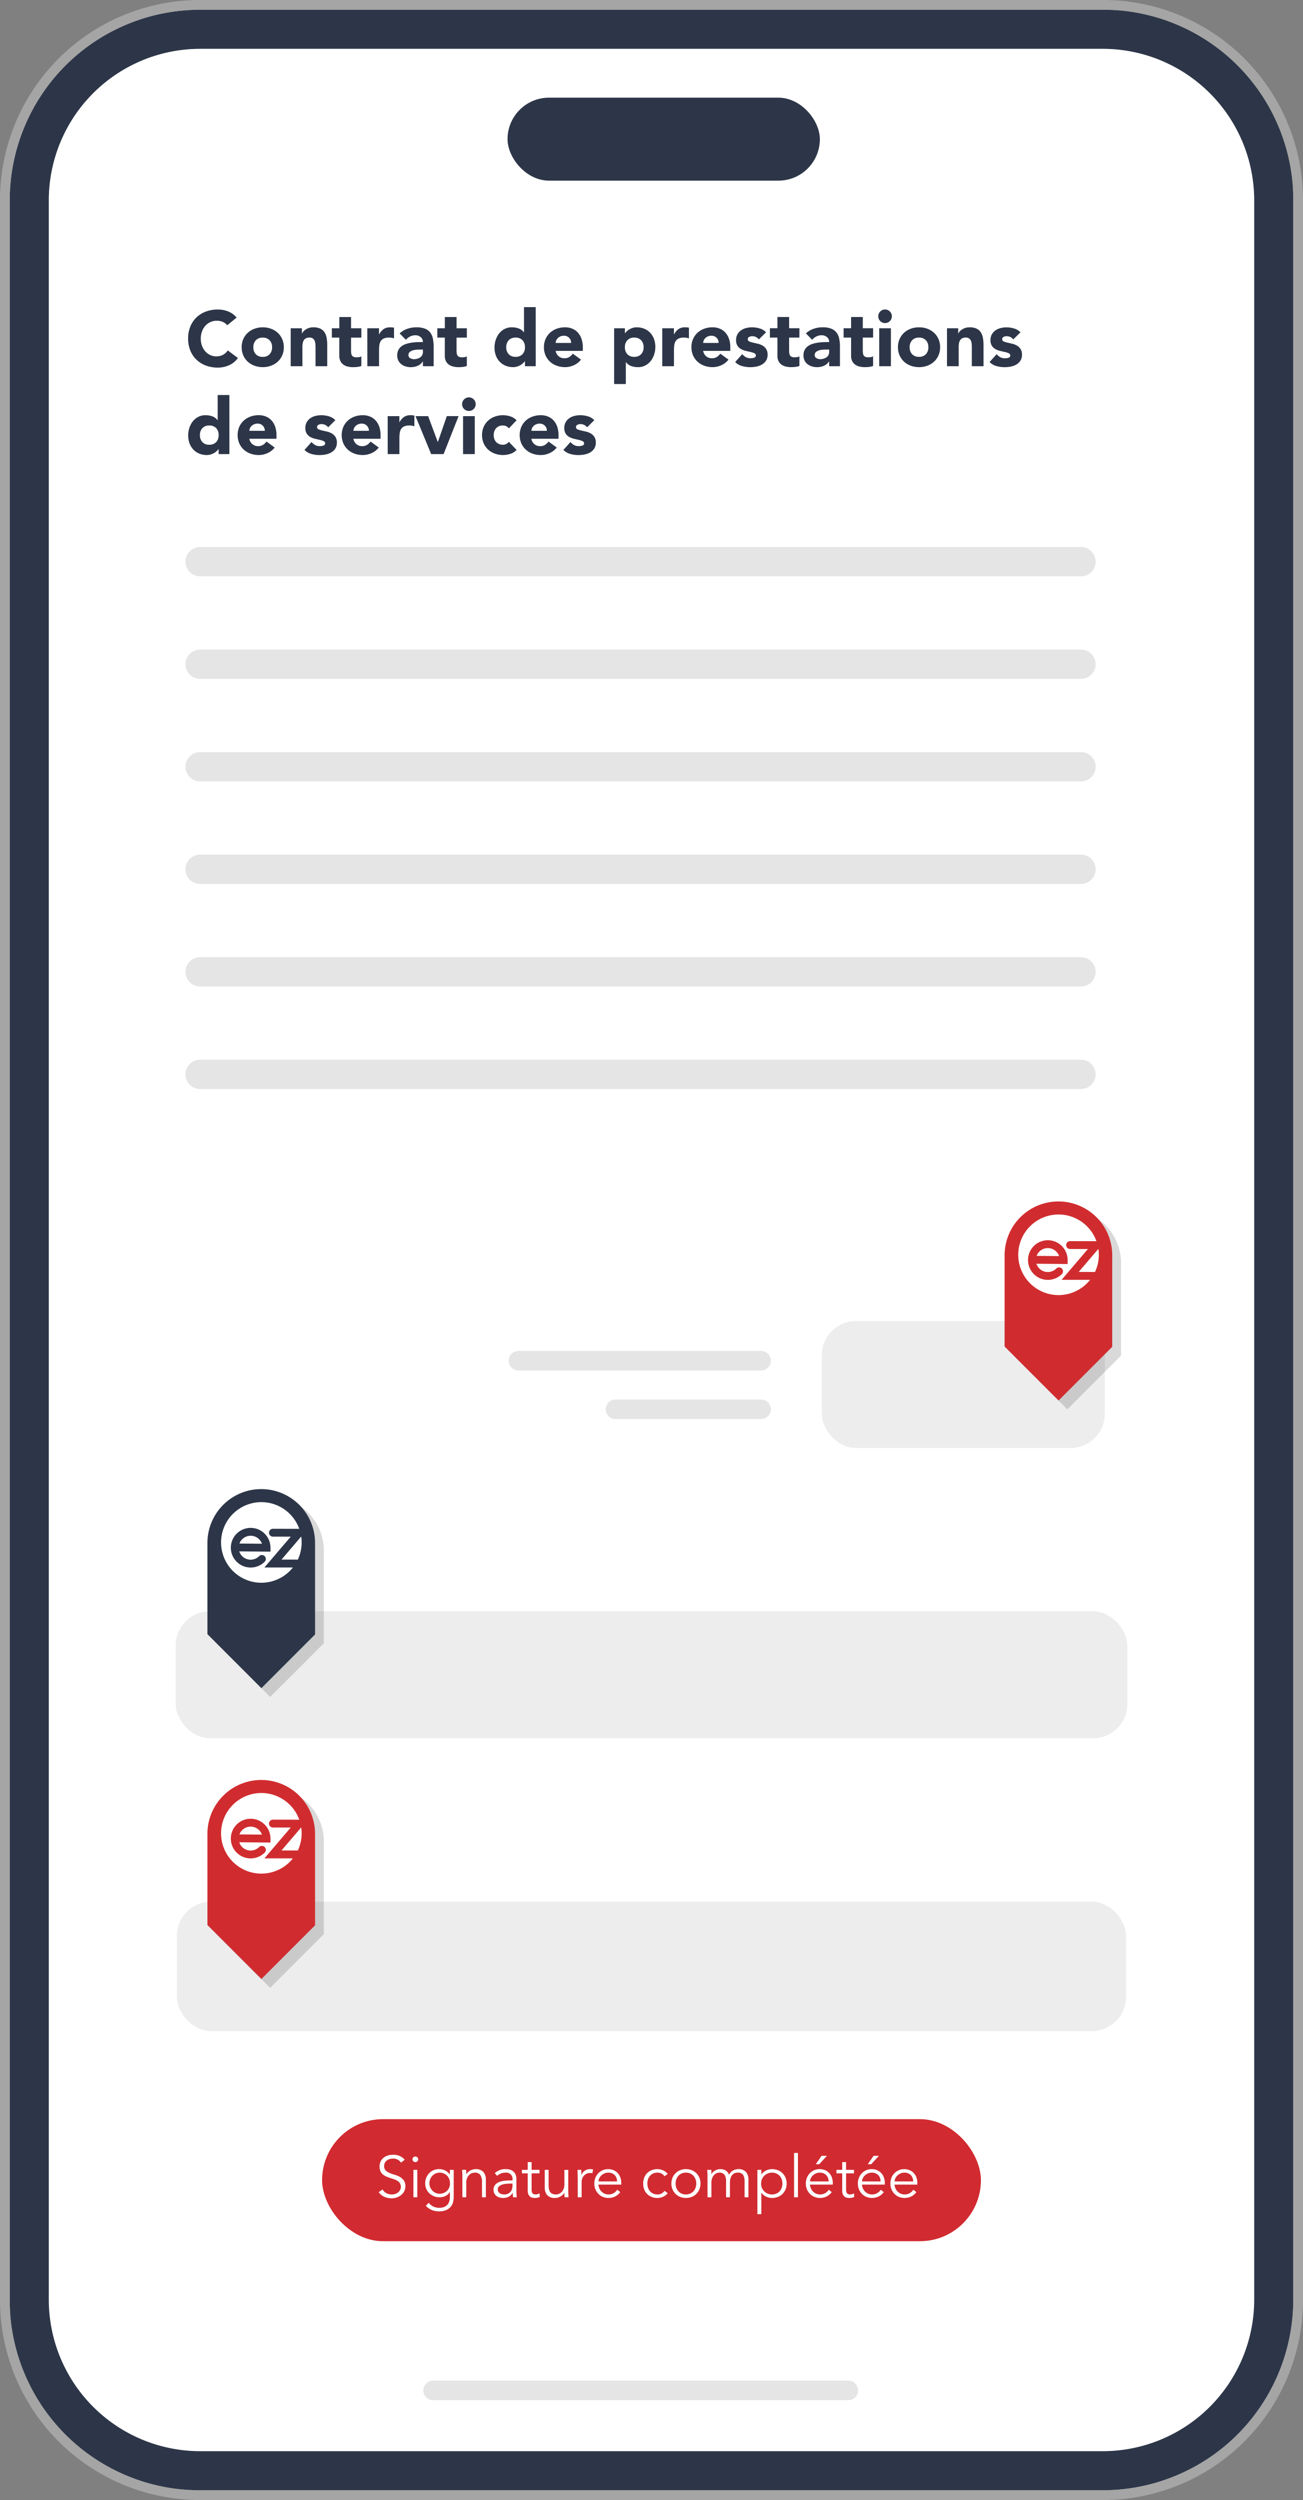 <?xml version="1.0" encoding="UTF-8"?>
<svg xmlns="http://www.w3.org/2000/svg" xmlns:xlink="http://www.w3.org/1999/xlink" width="267" height="512" viewBox="0 0 267 512">
  <rect x="0" y="0" width="267" height="512" fill="#808080" stroke="none"/>
  <defs>
    <clipPath id="clip-path">
      <rect width="206.745" height="119.37" fill="none"></rect>
    </clipPath>
    <clipPath id="clip-path-2">
      <rect id="Rectangle_474" data-name="Rectangle 474" width="23.915" height="42.672" fill="none"></rect>
    </clipPath>
    <clipPath id="clip-path-4">
      <rect id="Rectangle_472" data-name="Rectangle 472" width="22.114" height="40.872" fill="none"></rect>
    </clipPath>
    <clipPath id="clip-path-8">
      <rect id="Rectangle_474-3" data-name="Rectangle 474" width="23.915" height="42.672" fill="#9dcad0"></rect>
    </clipPath>
  </defs>
  <g id="Group_2578" data-name="Group 2578" transform="translate(-422 -6740.319)">
    <rect id="Rectangle_475" data-name="Rectangle 475" width="263" height="508" rx="39" transform="translate(424 6742.319)" fill="#f1f3f4"></rect>
    <path id="Rectangle_475_-_Outline" data-name="Rectangle 475 - Outline" d="M39,0A39,39,0,0,0,0,39V469a39,39,0,0,0,39,39H224a39,39,0,0,0,39-39V39A39,39,0,0,0,224,0H39m0-2H224a40.968,40.968,0,0,1,41,41V469a40.968,40.968,0,0,1-41,41H39A40.968,40.968,0,0,1-2,469V39A40.968,40.968,0,0,1,39-2Z" transform="translate(424 6742.319)" fill="#a5a5a5"></path>
    <rect id="Rectangle_467" data-name="Rectangle 467" width="263" height="508" rx="39" transform="translate(424 6742.319)" fill="#fff"></rect>
    <path id="Rectangle_467_-_Outline" data-name="Rectangle 467 - Outline" d="M39,8A31.035,31.035,0,0,0,8,39V469a31.035,31.035,0,0,0,31,31H224a31.035,31.035,0,0,0,31-31V39A31.035,31.035,0,0,0,224,8H39m0-8H224a39,39,0,0,1,39,39V469a39,39,0,0,1-39,39H39A39,39,0,0,1,0,469V39A39,39,0,0,1,39,0Z" transform="translate(424 6742.319)" fill="#2d3648"></path>
    <rect id="Rectangle_468" data-name="Rectangle 468" width="64" height="17" rx="8.5" transform="translate(526 6760.319)" fill="#2d3648"></rect>
    <path id="Path_3331" data-name="Path 3331" d="M8.56-8.384a2.448,2.448,0,0,0-.9-.688,3.008,3.008,0,0,0-1.24-.24,3.121,3.121,0,0,0-1.3.272,3.12,3.12,0,0,0-1.04.76,3.542,3.542,0,0,0-.688,1.16,4.173,4.173,0,0,0-.248,1.456A4.155,4.155,0,0,0,3.384-4.2a3.638,3.638,0,0,0,.68,1.152,3.082,3.082,0,0,0,1.016.76,2.938,2.938,0,0,0,1.256.272,2.815,2.815,0,0,0,1.36-.32,2.707,2.707,0,0,0,.976-.9l2.08,1.552A4.331,4.331,0,0,1,8.928-.192a5.644,5.644,0,0,1-2.272.48A6.979,6.979,0,0,1,4.208-.128,5.6,5.6,0,0,1,2.272-1.32,5.4,5.4,0,0,1,1-3.2,6.4,6.4,0,0,1,.544-5.664,6.4,6.4,0,0,1,1-8.128a5.4,5.4,0,0,1,1.272-1.88A5.6,5.6,0,0,1,4.208-11.2a6.979,6.979,0,0,1,2.448-.416,6,6,0,0,1,1,.088,5.4,5.4,0,0,1,1.024.28,4.563,4.563,0,0,1,.968.512,3.85,3.85,0,0,1,.832.784Zm2.96,4.5a4.074,4.074,0,0,1,.336-1.68,3.867,3.867,0,0,1,.92-1.288,4.063,4.063,0,0,1,1.376-.824,4.9,4.9,0,0,1,1.688-.288,4.9,4.9,0,0,1,1.688.288,4.063,4.063,0,0,1,1.376.824,3.867,3.867,0,0,1,.92,1.288,4.074,4.074,0,0,1,.336,1.68,4.074,4.074,0,0,1-.336,1.68A3.867,3.867,0,0,1,18.9-.92,4.063,4.063,0,0,1,17.528-.1,4.9,4.9,0,0,1,15.84.192,4.9,4.9,0,0,1,14.152-.1,4.063,4.063,0,0,1,12.776-.92a3.867,3.867,0,0,1-.92-1.288A4.074,4.074,0,0,1,11.52-3.888Zm2.4,0a2.012,2.012,0,0,0,.5,1.424,1.835,1.835,0,0,0,1.416.544,1.835,1.835,0,0,0,1.416-.544,2.012,2.012,0,0,0,.5-1.424,2.012,2.012,0,0,0-.5-1.424,1.835,1.835,0,0,0-1.416-.544,1.835,1.835,0,0,0-1.416.544A2.012,2.012,0,0,0,13.92-3.888Zm7.648-3.888h2.3V-6.72H23.9a1.945,1.945,0,0,1,.32-.448,2.327,2.327,0,0,1,.5-.4,2.836,2.836,0,0,1,.656-.288,2.736,2.736,0,0,1,.8-.112,3.305,3.305,0,0,1,1.472.28,2.129,2.129,0,0,1,.872.776,3.139,3.139,0,0,1,.424,1.168,8.87,8.87,0,0,1,.112,1.456V0h-2.4V-3.808q0-.336-.024-.7a2.2,2.2,0,0,0-.144-.664,1.146,1.146,0,0,0-.368-.5,1.143,1.143,0,0,0-.712-.192,1.482,1.482,0,0,0-.752.168,1.145,1.145,0,0,0-.44.448,1.831,1.831,0,0,0-.2.632,5.446,5.446,0,0,0-.048.736V0h-2.4Zm14.48,1.92H33.936v2.592a4.879,4.879,0,0,0,.032.584,1.177,1.177,0,0,0,.144.456.728.728,0,0,0,.344.3,1.525,1.525,0,0,0,.616.1,4.149,4.149,0,0,0,.5-.04.854.854,0,0,0,.472-.184v2a3.631,3.631,0,0,1-.832.192,7.676,7.676,0,0,1-.848.048,4.613,4.613,0,0,1-1.12-.128,2.554,2.554,0,0,1-.9-.408,1.911,1.911,0,0,1-.6-.728,2.489,2.489,0,0,1-.216-1.088v-3.7H30v-1.92h1.536v-2.3h2.4v2.3h2.112Zm1.216-1.92h2.4v1.248H39.7a2.95,2.95,0,0,1,.912-1.08,2.305,2.305,0,0,1,1.328-.36q.208,0,.416.016a2.06,2.06,0,0,1,.384.064V-5.7a3.625,3.625,0,0,0-.5-.12,3.264,3.264,0,0,0-.52-.04,2.55,2.55,0,0,0-1.088.192,1.445,1.445,0,0,0-.616.536,2.037,2.037,0,0,0-.28.824,8.024,8.024,0,0,0-.064,1.056V0h-2.4Zm11.392,6.8h-.032a2.257,2.257,0,0,1-1.064.9,3.658,3.658,0,0,1-1.4.272A3.61,3.61,0,0,1,45.112.04a2.645,2.645,0,0,1-.888-.456,2.2,2.2,0,0,1-.608-.752,2.3,2.3,0,0,1-.224-1.04,2.385,2.385,0,0,1,.248-1.136,2.219,2.219,0,0,1,.672-.768,3.337,3.337,0,0,1,.968-.472,7.066,7.066,0,0,1,1.128-.248,10.774,10.774,0,0,1,1.168-.1q.584-.016,1.08-.016A1.248,1.248,0,0,0,48.2-5.96a1.644,1.644,0,0,0-1.08-.376,2.349,2.349,0,0,0-1.08.248,2.95,2.95,0,0,0-.872.68L43.888-6.72a4.4,4.4,0,0,1,1.568-.936,5.6,5.6,0,0,1,1.856-.312,4.852,4.852,0,0,1,1.736.264,2.524,2.524,0,0,1,1.088.776A2.99,2.99,0,0,1,50.7-5.672a8.243,8.243,0,0,1,.16,1.72V0H48.656Zm-.592-2.432q-.272,0-.68.024a3.446,3.446,0,0,0-.784.136,1.745,1.745,0,0,0-.64.336.774.774,0,0,0-.264.624.687.687,0,0,0,.368.64,1.539,1.539,0,0,0,.768.208,2.408,2.408,0,0,0,.68-.1,2.028,2.028,0,0,0,.584-.272,1.315,1.315,0,0,0,.408-.448,1.291,1.291,0,0,0,.152-.64v-.512Zm9.6-2.448H55.552v2.592a4.879,4.879,0,0,0,.032.584,1.177,1.177,0,0,0,.144.456.727.727,0,0,0,.344.3,1.525,1.525,0,0,0,.616.1,4.149,4.149,0,0,0,.5-.04.854.854,0,0,0,.472-.184v2a3.631,3.631,0,0,1-.832.192,7.676,7.676,0,0,1-.848.048,4.613,4.613,0,0,1-1.12-.128,2.554,2.554,0,0,1-.9-.408,1.911,1.911,0,0,1-.6-.728,2.489,2.489,0,0,1-.216-1.088v-3.7H51.616v-1.92h1.536v-2.3h2.4v2.3h2.112ZM71.776,0H69.568V-1.024h-.032A2.652,2.652,0,0,1,69.16-.6a2.845,2.845,0,0,1-.544.392,3.33,3.33,0,0,1-.688.288,2.7,2.7,0,0,1-.776.112,4.008,4.008,0,0,1-1.568-.3,3.5,3.5,0,0,1-1.208-.832A3.71,3.71,0,0,1,63.6-2.208a4.629,4.629,0,0,1-.272-1.616,4.9,4.9,0,0,1,.248-1.56,4.293,4.293,0,0,1,.7-1.32,3.439,3.439,0,0,1,1.112-.92,3.156,3.156,0,0,1,1.488-.344,4.124,4.124,0,0,1,1.4.232,2.24,2.24,0,0,1,1.064.792h.032V-12.1h2.4ZM69.568-3.888a2.012,2.012,0,0,0-.5-1.424,1.835,1.835,0,0,0-1.416-.544,1.835,1.835,0,0,0-1.416.544,2.012,2.012,0,0,0-.5,1.424,2.012,2.012,0,0,0,.5,1.424,1.835,1.835,0,0,0,1.416.544,1.835,1.835,0,0,0,1.416-.544A2.012,2.012,0,0,0,69.568-3.888ZM81.056-1.344A3.83,3.83,0,0,1,79.6-.208a4.361,4.361,0,0,1-1.824.4A4.9,4.9,0,0,1,76.088-.1,4.063,4.063,0,0,1,74.712-.92a3.867,3.867,0,0,1-.92-1.288,4.074,4.074,0,0,1-.336-1.68,4.074,4.074,0,0,1,.336-1.68,3.867,3.867,0,0,1,.92-1.288,4.063,4.063,0,0,1,1.376-.824,4.9,4.9,0,0,1,1.688-.288,3.84,3.84,0,0,1,1.512.288,3.148,3.148,0,0,1,1.152.824,3.752,3.752,0,0,1,.728,1.288,5.192,5.192,0,0,1,.256,1.68v.752H75.856a1.9,1.9,0,0,0,.624,1.1,1.765,1.765,0,0,0,1.184.408,1.8,1.8,0,0,0,1-.264,2.689,2.689,0,0,0,.712-.68ZM79.024-4.768a1.389,1.389,0,0,0-.4-1.04,1.422,1.422,0,0,0-1.072-.432,1.8,1.8,0,0,0-.7.128,1.764,1.764,0,0,0-.52.328,1.438,1.438,0,0,0-.336.464,1.528,1.528,0,0,0-.136.552ZM87.84-7.776h2.208v1.024h.032a2.652,2.652,0,0,1,.376-.424A2.845,2.845,0,0,1,91-7.568a3.385,3.385,0,0,1,.68-.288,2.679,2.679,0,0,1,.784-.112,4.008,4.008,0,0,1,1.568.3,3.5,3.5,0,0,1,1.208.832,3.71,3.71,0,0,1,.776,1.272,4.629,4.629,0,0,1,.272,1.616,4.9,4.9,0,0,1-.248,1.56,4.293,4.293,0,0,1-.7,1.32,3.439,3.439,0,0,1-1.112.92,3.156,3.156,0,0,1-1.488.344,4.124,4.124,0,0,1-1.4-.232,2.24,2.24,0,0,1-1.064-.792H90.24v4.48h-2.4Zm2.208,3.888a2.012,2.012,0,0,0,.5,1.424,1.835,1.835,0,0,0,1.416.544,1.835,1.835,0,0,0,1.416-.544,2.012,2.012,0,0,0,.5-1.424,2.012,2.012,0,0,0-.5-1.424,1.835,1.835,0,0,0-1.416-.544,1.835,1.835,0,0,0-1.416.544A2.012,2.012,0,0,0,90.048-3.888ZM97.7-7.776h2.4v1.248h.032a2.95,2.95,0,0,1,.912-1.08,2.305,2.305,0,0,1,1.328-.36q.208,0,.416.016a2.06,2.06,0,0,1,.384.064V-5.7a3.625,3.625,0,0,0-.5-.12,3.264,3.264,0,0,0-.52-.04,2.55,2.55,0,0,0-1.088.192,1.445,1.445,0,0,0-.616.536,2.037,2.037,0,0,0-.28.824,8.024,8.024,0,0,0-.064,1.056V0H97.7ZM111.28-1.344a3.83,3.83,0,0,1-1.456,1.136,4.361,4.361,0,0,1-1.824.4A4.9,4.9,0,0,1,106.312-.1a4.063,4.063,0,0,1-1.376-.824,3.867,3.867,0,0,1-.92-1.288,4.074,4.074,0,0,1-.336-1.68,4.074,4.074,0,0,1,.336-1.68,3.867,3.867,0,0,1,.92-1.288,4.063,4.063,0,0,1,1.376-.824A4.9,4.9,0,0,1,108-7.968a3.84,3.84,0,0,1,1.512.288,3.148,3.148,0,0,1,1.152.824,3.752,3.752,0,0,1,.728,1.288,5.192,5.192,0,0,1,.256,1.68v.752H106.08a1.9,1.9,0,0,0,.624,1.1,1.765,1.765,0,0,0,1.184.408,1.8,1.8,0,0,0,1-.264,2.689,2.689,0,0,0,.712-.68Zm-2.032-3.424a1.389,1.389,0,0,0-.4-1.04,1.422,1.422,0,0,0-1.072-.432,1.8,1.8,0,0,0-.7.128,1.764,1.764,0,0,0-.52.328,1.438,1.438,0,0,0-.336.464,1.528,1.528,0,0,0-.136.552Zm8.256-.72a1.7,1.7,0,0,0-1.392-.656A1.309,1.309,0,0,0,115.52-6a.509.509,0,0,0-.288.5.446.446,0,0,0,.3.424,3.915,3.915,0,0,0,.752.24l.976.224a3.667,3.667,0,0,1,.976.376,2.184,2.184,0,0,1,.752.7,2.076,2.076,0,0,1,.3,1.176,2.178,2.178,0,0,1-.328,1.24,2.516,2.516,0,0,1-.84.784,3.613,3.613,0,0,1-1.152.416,6.848,6.848,0,0,1-1.264.12,6.114,6.114,0,0,1-1.648-.232,3.079,3.079,0,0,1-1.408-.824L114.1-2.48a2.415,2.415,0,0,0,.744.632,2.006,2.006,0,0,0,.952.216,2.225,2.225,0,0,0,.752-.12.443.443,0,0,0,.336-.44.487.487,0,0,0-.3-.456,3.241,3.241,0,0,0-.752-.256l-.976-.224a4.033,4.033,0,0,1-.976-.36,2.042,2.042,0,0,1-.752-.68,2.076,2.076,0,0,1-.3-1.176,2.371,2.371,0,0,1,.28-1.184,2.46,2.46,0,0,1,.736-.816,3.184,3.184,0,0,1,1.048-.472,4.807,4.807,0,0,1,1.2-.152,5.629,5.629,0,0,1,1.552.224,2.878,2.878,0,0,1,1.328.8Zm8.3-.368H123.7v2.592a4.877,4.877,0,0,0,.032.584,1.177,1.177,0,0,0,.144.456.728.728,0,0,0,.344.3,1.525,1.525,0,0,0,.616.1,4.149,4.149,0,0,0,.5-.04.854.854,0,0,0,.472-.184v2a3.631,3.631,0,0,1-.832.192,7.676,7.676,0,0,1-.848.048,4.613,4.613,0,0,1-1.12-.128,2.555,2.555,0,0,1-.9-.408,1.911,1.911,0,0,1-.6-.728A2.489,2.489,0,0,1,121.3-2.16v-3.7H119.76v-1.92H121.3v-2.3h2.4v2.3h2.112Zm6.1,4.88h-.032a2.257,2.257,0,0,1-1.064.9,3.657,3.657,0,0,1-1.4.272A3.61,3.61,0,0,1,128.36.04a2.645,2.645,0,0,1-.888-.456,2.2,2.2,0,0,1-.608-.752,2.3,2.3,0,0,1-.224-1.04,2.384,2.384,0,0,1,.248-1.136,2.219,2.219,0,0,1,.672-.768,3.337,3.337,0,0,1,.968-.472,7.066,7.066,0,0,1,1.128-.248,10.774,10.774,0,0,1,1.168-.1q.584-.016,1.08-.016a1.248,1.248,0,0,0-.456-1.016,1.645,1.645,0,0,0-1.08-.376,2.349,2.349,0,0,0-1.08.248,2.95,2.95,0,0,0-.872.68l-1.28-1.312a4.4,4.4,0,0,1,1.568-.936,5.6,5.6,0,0,1,1.856-.312A4.852,4.852,0,0,1,132.3-7.7a2.525,2.525,0,0,1,1.088.776,2.99,2.99,0,0,1,.568,1.256,8.242,8.242,0,0,1,.16,1.72V0H131.9Zm-.592-2.432q-.272,0-.68.024a3.446,3.446,0,0,0-.784.136,1.745,1.745,0,0,0-.64.336.774.774,0,0,0-.264.624.687.687,0,0,0,.368.64,1.539,1.539,0,0,0,.768.208,2.408,2.408,0,0,0,.68-.1,2.028,2.028,0,0,0,.584-.272,1.315,1.315,0,0,0,.408-.448,1.291,1.291,0,0,0,.152-.64v-.512Zm9.6-2.448H138.8v2.592a4.879,4.879,0,0,0,.032.584,1.177,1.177,0,0,0,.144.456.727.727,0,0,0,.344.3,1.525,1.525,0,0,0,.616.1,4.149,4.149,0,0,0,.5-.04.854.854,0,0,0,.472-.184v2a3.631,3.631,0,0,1-.832.192,7.676,7.676,0,0,1-.848.048,4.613,4.613,0,0,1-1.12-.128,2.554,2.554,0,0,1-.9-.408,1.911,1.911,0,0,1-.6-.728A2.489,2.489,0,0,1,136.4-2.16v-3.7h-1.536v-1.92H136.4v-2.3h2.4v2.3h2.112Zm1.248-1.92h2.4V0h-2.4Zm-.192-2.448a1.341,1.341,0,0,1,.408-.984,1.341,1.341,0,0,1,.984-.408,1.341,1.341,0,0,1,.984.408,1.341,1.341,0,0,1,.408.984,1.341,1.341,0,0,1-.408.984,1.341,1.341,0,0,1-.984.408,1.341,1.341,0,0,1-.984-.408A1.341,1.341,0,0,1,141.968-10.224ZM146-3.888a4.074,4.074,0,0,1,.336-1.68,3.867,3.867,0,0,1,.92-1.288,4.063,4.063,0,0,1,1.376-.824,4.9,4.9,0,0,1,1.688-.288,4.9,4.9,0,0,1,1.688.288,4.063,4.063,0,0,1,1.376.824,3.867,3.867,0,0,1,.92,1.288,4.074,4.074,0,0,1,.336,1.68,4.074,4.074,0,0,1-.336,1.68,3.867,3.867,0,0,1-.92,1.288,4.063,4.063,0,0,1-1.376.824,4.9,4.9,0,0,1-1.688.288A4.9,4.9,0,0,1,148.632-.1a4.063,4.063,0,0,1-1.376-.824,3.867,3.867,0,0,1-.92-1.288A4.074,4.074,0,0,1,146-3.888Zm2.4,0a2.012,2.012,0,0,0,.5,1.424,1.835,1.835,0,0,0,1.416.544,1.835,1.835,0,0,0,1.416-.544,2.012,2.012,0,0,0,.5-1.424,2.012,2.012,0,0,0-.5-1.424,1.835,1.835,0,0,0-1.416-.544,1.835,1.835,0,0,0-1.416.544A2.012,2.012,0,0,0,148.4-3.888Zm7.648-3.888h2.3V-6.72h.032a1.945,1.945,0,0,1,.32-.448,2.327,2.327,0,0,1,.5-.4,2.836,2.836,0,0,1,.656-.288,2.736,2.736,0,0,1,.8-.112,3.305,3.305,0,0,1,1.472.28,2.128,2.128,0,0,1,.872.776,3.139,3.139,0,0,1,.424,1.168,8.871,8.871,0,0,1,.112,1.456V0h-2.4V-3.808q0-.336-.024-.7a2.2,2.2,0,0,0-.144-.664,1.146,1.146,0,0,0-.368-.5,1.143,1.143,0,0,0-.712-.192,1.482,1.482,0,0,0-.752.168,1.145,1.145,0,0,0-.44.448,1.831,1.831,0,0,0-.2.632,5.447,5.447,0,0,0-.048.736V0h-2.4Zm13.584,2.288a1.7,1.7,0,0,0-1.392-.656,1.309,1.309,0,0,0-.592.144.509.509,0,0,0-.288.5.446.446,0,0,0,.3.424,3.915,3.915,0,0,0,.752.24l.976.224a3.667,3.667,0,0,1,.976.376,2.184,2.184,0,0,1,.752.7,2.076,2.076,0,0,1,.3,1.176,2.178,2.178,0,0,1-.328,1.24,2.516,2.516,0,0,1-.84.784,3.613,3.613,0,0,1-1.152.416,6.848,6.848,0,0,1-1.264.12,6.114,6.114,0,0,1-1.648-.232,3.079,3.079,0,0,1-1.408-.824l1.456-1.616a2.415,2.415,0,0,0,.744.632,2.006,2.006,0,0,0,.952.216,2.225,2.225,0,0,0,.752-.12.443.443,0,0,0,.336-.44.487.487,0,0,0-.3-.456,3.241,3.241,0,0,0-.752-.256l-.976-.224a4.033,4.033,0,0,1-.976-.36,2.042,2.042,0,0,1-.752-.68,2.076,2.076,0,0,1-.3-1.176,2.371,2.371,0,0,1,.28-1.184,2.46,2.46,0,0,1,.736-.816,3.184,3.184,0,0,1,1.048-.472,4.807,4.807,0,0,1,1.2-.152,5.629,5.629,0,0,1,1.552.224,2.878,2.878,0,0,1,1.328.8ZM9.008,18H6.8V16.976H6.768a2.652,2.652,0,0,1-.376.424,2.845,2.845,0,0,1-.544.392,3.33,3.33,0,0,1-.688.288,2.7,2.7,0,0,1-.776.112,4.008,4.008,0,0,1-1.568-.3,3.5,3.5,0,0,1-1.208-.832,3.71,3.71,0,0,1-.776-1.272A4.629,4.629,0,0,1,.56,14.176a4.9,4.9,0,0,1,.248-1.56,4.293,4.293,0,0,1,.7-1.32,3.439,3.439,0,0,1,1.112-.92,3.156,3.156,0,0,1,1.488-.344,4.124,4.124,0,0,1,1.4.232,2.24,2.24,0,0,1,1.064.792h.032V5.9h2.4ZM6.8,14.112a2.012,2.012,0,0,0-.5-1.424,1.835,1.835,0,0,0-1.416-.544,1.835,1.835,0,0,0-1.416.544,2.012,2.012,0,0,0-.5,1.424,2.012,2.012,0,0,0,.5,1.424,1.835,1.835,0,0,0,1.416.544A1.835,1.835,0,0,0,6.3,15.536,2.012,2.012,0,0,0,6.8,14.112Zm11.488,2.544a3.83,3.83,0,0,1-1.456,1.136,4.361,4.361,0,0,1-1.824.4A4.9,4.9,0,0,1,13.32,17.9a4.063,4.063,0,0,1-1.376-.824,3.867,3.867,0,0,1-.92-1.288,4.368,4.368,0,0,1,0-3.36,3.867,3.867,0,0,1,.92-1.288,4.063,4.063,0,0,1,1.376-.824,4.9,4.9,0,0,1,1.688-.288,3.84,3.84,0,0,1,1.512.288,3.148,3.148,0,0,1,1.152.824,3.753,3.753,0,0,1,.728,1.288,5.191,5.191,0,0,1,.256,1.68v.752H13.088a1.9,1.9,0,0,0,.624,1.1,1.765,1.765,0,0,0,1.184.408,1.8,1.8,0,0,0,1-.264,2.689,2.689,0,0,0,.712-.68Zm-2.032-3.424a1.389,1.389,0,0,0-.4-1.04,1.422,1.422,0,0,0-1.072-.432,1.8,1.8,0,0,0-.7.128,1.764,1.764,0,0,0-.52.328,1.438,1.438,0,0,0-.336.464,1.528,1.528,0,0,0-.136.552Zm12.992-.72a1.7,1.7,0,0,0-1.392-.656,1.309,1.309,0,0,0-.592.144.509.509,0,0,0-.288.5.446.446,0,0,0,.3.424,3.915,3.915,0,0,0,.752.24l.976.224a3.667,3.667,0,0,1,.976.376,2.184,2.184,0,0,1,.752.7,2.076,2.076,0,0,1,.3,1.176,2.178,2.178,0,0,1-.328,1.24,2.516,2.516,0,0,1-.84.784,3.613,3.613,0,0,1-1.152.416,6.848,6.848,0,0,1-1.264.12,6.114,6.114,0,0,1-1.648-.232,3.079,3.079,0,0,1-1.408-.824L25.84,15.52a2.415,2.415,0,0,0,.744.632,2.006,2.006,0,0,0,.952.216,2.225,2.225,0,0,0,.752-.12.443.443,0,0,0,.336-.44.487.487,0,0,0-.3-.456,3.241,3.241,0,0,0-.752-.256l-.976-.224a4.033,4.033,0,0,1-.976-.36,2.042,2.042,0,0,1-.752-.68,2.076,2.076,0,0,1-.3-1.176,2.371,2.371,0,0,1,.28-1.184,2.46,2.46,0,0,1,.736-.816,3.184,3.184,0,0,1,1.048-.472,4.807,4.807,0,0,1,1.2-.152,5.629,5.629,0,0,1,1.552.224,2.878,2.878,0,0,1,1.328.8Zm10.368,4.144a3.83,3.83,0,0,1-1.456,1.136,4.361,4.361,0,0,1-1.824.4,4.9,4.9,0,0,1-1.688-.288,4.063,4.063,0,0,1-1.376-.824,3.867,3.867,0,0,1-.92-1.288,4.368,4.368,0,0,1,0-3.36,3.867,3.867,0,0,1,.92-1.288,4.063,4.063,0,0,1,1.376-.824,4.9,4.9,0,0,1,1.688-.288,3.84,3.84,0,0,1,1.512.288A3.148,3.148,0,0,1,39,11.144a3.753,3.753,0,0,1,.728,1.288,5.191,5.191,0,0,1,.256,1.68v.752H34.416a1.9,1.9,0,0,0,.624,1.1,1.765,1.765,0,0,0,1.184.408,1.8,1.8,0,0,0,1-.264,2.689,2.689,0,0,0,.712-.68Zm-2.032-3.424a1.389,1.389,0,0,0-.4-1.04,1.422,1.422,0,0,0-1.072-.432,1.8,1.8,0,0,0-.7.128,1.764,1.764,0,0,0-.52.328,1.438,1.438,0,0,0-.336.464,1.528,1.528,0,0,0-.136.552Zm3.856-3.008h2.4v1.248h.032a2.95,2.95,0,0,1,.912-1.08,2.305,2.305,0,0,1,1.328-.36q.208,0,.416.016a2.06,2.06,0,0,1,.384.064V12.3a3.625,3.625,0,0,0-.5-.12,3.263,3.263,0,0,0-.52-.04,2.55,2.55,0,0,0-1.088.192,1.445,1.445,0,0,0-.616.536,2.037,2.037,0,0,0-.28.824,8.024,8.024,0,0,0-.064,1.056V18h-2.4Zm5.7,0h2.592L51.7,15.5h.032l1.824-5.28h2.416L52.9,18H50.352Zm9.744,0h2.4V18h-2.4Zm-.192-2.448a1.393,1.393,0,1,1,.408.984A1.341,1.341,0,0,1,56.688,7.776Zm9.584,4.96a1.345,1.345,0,0,0-.5-.424,1.458,1.458,0,0,0-.688-.168,1.835,1.835,0,0,0-1.416.544,2.012,2.012,0,0,0-.5,1.424,2.012,2.012,0,0,0,.5,1.424,1.835,1.835,0,0,0,1.416.544,1.294,1.294,0,0,0,.688-.176,2.1,2.1,0,0,0,.5-.416l1.584,1.664a3.06,3.06,0,0,1-1.32.808,4.96,4.96,0,0,1-1.448.232A4.9,4.9,0,0,1,63.4,17.9a4.063,4.063,0,0,1-1.376-.824,3.867,3.867,0,0,1-.92-1.288,4.368,4.368,0,0,1,0-3.36,3.867,3.867,0,0,1,.92-1.288A4.063,4.063,0,0,1,63.4,10.32a4.9,4.9,0,0,1,1.688-.288,4.96,4.96,0,0,1,1.448.232,3.06,3.06,0,0,1,1.32.808Zm9.808,3.92a3.83,3.83,0,0,1-1.456,1.136,4.361,4.361,0,0,1-1.824.4,4.9,4.9,0,0,1-1.688-.288,4.063,4.063,0,0,1-1.376-.824,3.867,3.867,0,0,1-.92-1.288,4.368,4.368,0,0,1,0-3.36,3.867,3.867,0,0,1,.92-1.288,4.063,4.063,0,0,1,1.376-.824,4.9,4.9,0,0,1,1.688-.288,3.84,3.84,0,0,1,1.512.288,3.148,3.148,0,0,1,1.152.824,3.752,3.752,0,0,1,.728,1.288,5.192,5.192,0,0,1,.256,1.68v.752H70.88a1.9,1.9,0,0,0,.624,1.1,1.765,1.765,0,0,0,1.184.408,1.8,1.8,0,0,0,1-.264,2.689,2.689,0,0,0,.712-.68Zm-2.032-3.424a1.389,1.389,0,0,0-.4-1.04,1.422,1.422,0,0,0-1.072-.432,1.8,1.8,0,0,0-.7.128,1.764,1.764,0,0,0-.52.328,1.438,1.438,0,0,0-.336.464,1.528,1.528,0,0,0-.136.552Zm8.256-.72a1.7,1.7,0,0,0-1.392-.656A1.309,1.309,0,0,0,80.32,12a.509.509,0,0,0-.288.5.446.446,0,0,0,.3.424,3.915,3.915,0,0,0,.752.24l.976.224a3.667,3.667,0,0,1,.976.376,2.184,2.184,0,0,1,.752.7,2.076,2.076,0,0,1,.3,1.176,2.178,2.178,0,0,1-.328,1.24,2.516,2.516,0,0,1-.84.784,3.613,3.613,0,0,1-1.152.416,6.848,6.848,0,0,1-1.264.12,6.114,6.114,0,0,1-1.648-.232,3.079,3.079,0,0,1-1.408-.824L78.9,15.52a2.415,2.415,0,0,0,.744.632,2.006,2.006,0,0,0,.952.216,2.225,2.225,0,0,0,.752-.12.443.443,0,0,0,.336-.44.487.487,0,0,0-.3-.456,3.241,3.241,0,0,0-.752-.256l-.976-.224a4.033,4.033,0,0,1-.976-.36,2.042,2.042,0,0,1-.752-.68,2.076,2.076,0,0,1-.3-1.176,2.371,2.371,0,0,1,.28-1.184,2.46,2.46,0,0,1,.736-.816,3.184,3.184,0,0,1,1.048-.472,4.807,4.807,0,0,1,1.2-.152,5.629,5.629,0,0,1,1.552.224,2.878,2.878,0,0,1,1.328.8Z" transform="translate(460 6815.319)" fill="#2d3648"></path>
    <g id="Repeat_Grid_3" data-name="Repeat Grid 3" transform="translate(460 6852.35)" clip-path="url(#clip-path)">
      <g transform="translate(-436.5 -6883.5)">
        <line id="Line_140" data-name="Line 140" x2="180.511" transform="translate(439.5 6886.5)" fill="none" stroke="#e5e5e5" stroke-linecap="round" stroke-width="6"></line>
      </g>
      <g transform="translate(-436.5 -6862.5)">
        <line id="Line_140-2" data-name="Line 140" x2="180.511" transform="translate(439.5 6886.5)" fill="none" stroke="#e5e5e5" stroke-linecap="round" stroke-width="6"></line>
      </g>
      <g transform="translate(-436.5 -6841.5)">
        <line id="Line_140-3" data-name="Line 140" x2="180.511" transform="translate(439.5 6886.5)" fill="none" stroke="#e5e5e5" stroke-linecap="round" stroke-width="6"></line>
      </g>
      <g transform="translate(-436.5 -6820.5)">
        <line id="Line_140-4" data-name="Line 140" x2="180.511" transform="translate(439.5 6886.5)" fill="none" stroke="#e5e5e5" stroke-linecap="round" stroke-width="6"></line>
      </g>
      <g transform="translate(-436.5 -6799.5)">
        <line id="Line_140-5" data-name="Line 140" x2="180.511" transform="translate(439.5 6886.5)" fill="none" stroke="#e5e5e5" stroke-linecap="round" stroke-width="6"></line>
      </g>
      <g transform="translate(-436.5 -6778.5)">
        <line id="Line_140-6" data-name="Line 140" x2="180.511" transform="translate(439.5 6886.5)" fill="none" stroke="#e5e5e5" stroke-linecap="round" stroke-width="6"></line>
      </g>
    </g>
    <rect id="Rectangle_471" data-name="Rectangle 471" width="194.487" height="26.521" rx="7" transform="translate(458.256 7129.769)" fill="#ededed"></rect>
    <rect id="Rectangle_476" data-name="Rectangle 476" width="195" height="26" rx="7" transform="translate(458 7070.319)" fill="#ededed"></rect>
    <rect id="Rectangle_478" data-name="Rectangle 478" width="58" height="26" rx="7" transform="translate(590.385 7010.87)" fill="#ededed"></rect>
    <g id="Group_547" data-name="Group 547" transform="translate(464.503 7104.752)">
      <g id="Group_546" data-name="Group 546" clip-path="url(#clip-path-2)">
        <g id="Group_545" data-name="Group 545">
          <g id="Group_544" data-name="Group 544" clip-path="url(#clip-path-2)">
            <g id="Group_543" data-name="Group 543" transform="translate(1.801 1.801)" opacity="0.15" style="mix-blend-mode: multiply;isolation: isolate">
              <g id="Group_542" data-name="Group 542">
                <g id="Group_541" data-name="Group 541" clip-path="url(#clip-path-4)">
                  <path id="Path_721" data-name="Path 721" d="M27.705,35.462V16.676a11.029,11.029,0,1,0-22.057,0V35.462L16.7,46.519,27.762,35.462Z" transform="translate(-5.648 -5.647)"></path>
                </g>
              </g>
            </g>
            <path id="Path_722" data-name="Path 722" d="M22.057,29.815V11.029A11.029,11.029,0,0,0,0,11.029V29.815L11.057,40.872,22.114,29.815Z" fill="#d02c2f"></path>
            <path id="Path_723" data-name="Path 723" d="M23.071,15.793l-3.649,0a.805.805,0,0,1,0-1.611h0l5.393.006a8.253,8.253,0,1,0-1.3,7.917l-5.837,0Zm-8.215,6.323a4.061,4.061,0,1,1,4.062-4.06v.813l-6.395-.059a2.451,2.451,0,0,0,4.066.98.805.805,0,1,1,1.139,1.139,4.049,4.049,0,0,1-2.872,1.188m2.313-4.875L12.56,17.2a2.429,2.429,0,0,1,.563-.876,2.454,2.454,0,0,1,4.047.919m4.008,3.248,4.037-4.723a8.308,8.308,0,0,1,.09,1.216,8.214,8.214,0,0,1-.783,3.509Z" transform="translate(-5.998 -5.948)" fill="#fff"></path>
          </g>
        </g>
      </g>
    </g>
    <g id="Group_551" data-name="Group 551" transform="translate(627.854 6986.271)">
      <g id="Group_546-2" data-name="Group 546" clip-path="url(#clip-path-2)">
        <g id="Group_545-2" data-name="Group 545">
          <g id="Group_544-2" data-name="Group 544" clip-path="url(#clip-path-2)">
            <g id="Group_543-2" data-name="Group 543" transform="translate(1.801 1.801)" opacity="0.15" style="mix-blend-mode: multiply;isolation: isolate">
              <g id="Group_542-2" data-name="Group 542">
                <g id="Group_541-2" data-name="Group 541" clip-path="url(#clip-path-4)">
                  <path id="Path_721-2" data-name="Path 721" d="M27.705,35.462V16.676a11.029,11.029,0,1,0-22.057,0V35.462L16.7,46.519,27.762,35.462Z" transform="translate(-5.648 -5.647)"></path>
                </g>
              </g>
            </g>
            <path id="Path_722-2" data-name="Path 722" d="M22.057,29.815V11.029A11.029,11.029,0,0,0,0,11.029V29.815L11.057,40.872,22.114,29.815Z" fill="#d02c2f"></path>
            <path id="Path_723-2" data-name="Path 723" d="M23.071,15.793l-3.649,0a.805.805,0,0,1,0-1.611h0l5.393.006a8.253,8.253,0,1,0-1.3,7.917l-5.837,0Zm-8.215,6.323a4.061,4.061,0,1,1,4.062-4.06v.813l-6.395-.059a2.451,2.451,0,0,0,4.066.98.805.805,0,1,1,1.139,1.139,4.049,4.049,0,0,1-2.872,1.188m2.313-4.875L12.56,17.2a2.429,2.429,0,0,1,.563-.876,2.454,2.454,0,0,1,4.047.919m4.008,3.248,4.037-4.723a8.308,8.308,0,0,1,.09,1.216,8.214,8.214,0,0,1-.783,3.509Z" transform="translate(-5.998 -5.948)" fill="#fff"></path>
          </g>
        </g>
      </g>
    </g>
    <g id="Group_548" data-name="Group 548" transform="translate(464.503 7045.181)">
      <g id="Group_546-3" data-name="Group 546" clip-path="url(#clip-path-8)">
        <g id="Group_545-3" data-name="Group 545">
          <g id="Group_544-3" data-name="Group 544" clip-path="url(#clip-path-2)">
            <g id="Group_543-3" data-name="Group 543" transform="translate(1.801 1.801)" opacity="0.15" style="mix-blend-mode: multiply;isolation: isolate">
              <g id="Group_542-3" data-name="Group 542">
                <g id="Group_541-3" data-name="Group 541" clip-path="url(#clip-path-4)">
                  <path id="Path_721-3" data-name="Path 721" d="M27.705,35.462V16.676a11.029,11.029,0,1,0-22.057,0V35.462L16.7,46.519,27.762,35.462Z" transform="translate(-5.648 -5.647)"></path>
                </g>
              </g>
            </g>
            <path id="Path_722-3" data-name="Path 722" d="M22.057,29.815V11.029A11.029,11.029,0,0,0,0,11.029V29.815L11.057,40.872,22.114,29.815Z" fill="#2d3648"></path>
            <path id="Path_723-3" data-name="Path 723" d="M23.071,15.793l-3.649,0a.805.805,0,0,1,0-1.611h0l5.393.006a8.253,8.253,0,1,0-1.3,7.917l-5.837,0Zm-8.215,6.323a4.061,4.061,0,1,1,4.062-4.06v.813l-6.395-.059a2.451,2.451,0,0,0,4.066.98.805.805,0,1,1,1.139,1.139,4.049,4.049,0,0,1-2.872,1.188m2.313-4.875L12.56,17.2a2.429,2.429,0,0,1,.563-.876,2.454,2.454,0,0,1,4.047.919m4.008,3.248,4.037-4.723a8.308,8.308,0,0,1,.09,1.216,8.214,8.214,0,0,1-.783,3.509Z" transform="translate(-5.998 -5.948)" fill="#fff"></path>
          </g>
        </g>
      </g>
    </g>
    <g id="Group_549" data-name="Group 549" transform="translate(488.092 7174.071)">
      <rect id="Rectangle_477" data-name="Rectangle 477" width="135" height="25" rx="12.5" transform="translate(-0.092 0.248)" fill="#d12a30"></rect>
      <path id="Path_3332" data-name="Path 3332" d="M5.172-7.092A1.864,1.864,0,0,0,3.528-7.92a2.455,2.455,0,0,0-.66.09,1.818,1.818,0,0,0-.582.276,1.378,1.378,0,0,0-.414.48,1.452,1.452,0,0,0-.156.69,1.2,1.2,0,0,0,.324.894,2.564,2.564,0,0,0,.8.522,8.923,8.923,0,0,0,1.05.366,4.821,4.821,0,0,1,1.05.432,2.5,2.5,0,0,1,.8.714,2.018,2.018,0,0,1,.324,1.212,2.174,2.174,0,0,1-.246,1.038,2.387,2.387,0,0,1-.648.774,3.042,3.042,0,0,1-.9.48,3.117,3.117,0,0,1-1,.168A3.8,3.8,0,0,1,1.794-.078,2.821,2.821,0,0,1,.6-1.044l.78-.564a2.064,2.064,0,0,0,.768.75,2.3,2.3,0,0,0,1.164.282,2.148,2.148,0,0,0,.648-.1,1.869,1.869,0,0,0,.582-.3,1.66,1.66,0,0,0,.426-.486,1.286,1.286,0,0,0,.168-.66,1.356,1.356,0,0,0-.186-.738,1.6,1.6,0,0,0-.492-.492,3.111,3.111,0,0,0-.7-.33q-.39-.132-.8-.264t-.8-.3a2.775,2.775,0,0,1-.7-.426,1.908,1.908,0,0,1-.492-.648A2.269,2.269,0,0,1,.78-6.3a2.309,2.309,0,0,1,.234-1.068,2.215,2.215,0,0,1,.624-.756,2.655,2.655,0,0,1,.882-.444,3.57,3.57,0,0,1,1.008-.144,3.591,3.591,0,0,1,1.308.228,2.82,2.82,0,0,1,1.092.8Zm3.516-.684a.532.532,0,0,1-.18.414.579.579,0,0,1-.4.162.579.579,0,0,1-.4-.162.532.532,0,0,1-.18-.414.532.532,0,0,1,.18-.414.579.579,0,0,1,.4-.162.579.579,0,0,1,.4.162A.532.532,0,0,1,8.688-7.776ZM8.508,0H7.716V-5.616h.792Zm2.484-2.88a2.152,2.152,0,0,0,.162.834,2.193,2.193,0,0,0,.444.684,2.153,2.153,0,0,0,.66.468,1.942,1.942,0,0,0,.822.174A2.193,2.193,0,0,0,13.9-.876a2.179,2.179,0,0,0,.69-.438,1.91,1.91,0,0,0,.462-.678,2.183,2.183,0,0,0,.15-.888,2.389,2.389,0,0,0-.144-.834,2,2,0,0,0-.42-.684,2.027,2.027,0,0,0-.672-.468,2.185,2.185,0,0,0-.888-.174,1.942,1.942,0,0,0-.822.174,2.153,2.153,0,0,0-.66.468,2.193,2.193,0,0,0-.444.684A2.152,2.152,0,0,0,10.992-2.88Zm-.144,4.008a2.529,2.529,0,0,0,.906.75A2.714,2.714,0,0,0,13,2.16a2.665,2.665,0,0,0,1.02-.174,1.767,1.767,0,0,0,.678-.474,1.825,1.825,0,0,0,.372-.7,3.132,3.132,0,0,0,.114-.858V-1.056h-.024a2.163,2.163,0,0,1-.936.816A2.888,2.888,0,0,1,13.056,0,3.027,3.027,0,0,1,11.91-.216a2.914,2.914,0,0,1-.93-.594,2.736,2.736,0,0,1-.624-.906,2.845,2.845,0,0,1-.228-1.14A2.982,2.982,0,0,1,10.344-4a2.931,2.931,0,0,1,.594-.924,2.677,2.677,0,0,1,.9-.618,2.9,2.9,0,0,1,1.146-.222,3.188,3.188,0,0,1,.534.048,2.517,2.517,0,0,1,.564.168,2.617,2.617,0,0,1,.558.33,2.632,2.632,0,0,1,.516.534h.024v-.936h.792V-.048a4.515,4.515,0,0,1-.114.972,2.4,2.4,0,0,1-.444.948,2.525,2.525,0,0,1-.918.72,3.507,3.507,0,0,1-1.536.288,3.857,3.857,0,0,1-1.5-.276,3.485,3.485,0,0,1-1.2-.852ZM18.5-5.616q.024.228.03.45t.006.45h.024a1.847,1.847,0,0,1,.336-.42,2.213,2.213,0,0,1,.456-.33,2.489,2.489,0,0,1,.534-.216,2.086,2.086,0,0,1,.558-.078,2.049,2.049,0,0,1,1.6.57,2.34,2.34,0,0,1,.516,1.626V0h-.792V-3.108a2.634,2.634,0,0,0-.324-1.434,1.324,1.324,0,0,0-1.2-.5,3.038,3.038,0,0,0-.336.048,1.462,1.462,0,0,0-.582.264,1.907,1.907,0,0,0-.546.648,2.491,2.491,0,0,0-.24,1.2V0h-.792V-4.38q0-.228-.018-.576t-.042-.66ZM27.612-2.8q-.3,0-.75.03A4.332,4.332,0,0,0,26-2.622a1.9,1.9,0,0,0-.708.354.806.806,0,0,0-.294.66.935.935,0,0,0,.114.474.949.949,0,0,0,.306.324,1.3,1.3,0,0,0,.426.18,2.1,2.1,0,0,0,.474.054,1.8,1.8,0,0,0,.75-.144,1.551,1.551,0,0,0,.534-.39,1.559,1.559,0,0,0,.318-.576,2.364,2.364,0,0,0,.1-.7V-2.8Zm.408-.648v-.144A1.278,1.278,0,0,0,26.58-5.04a2.481,2.481,0,0,0-1.716.66l-.48-.564A3.169,3.169,0,0,1,26.76-5.76a2.582,2.582,0,0,1,.786.12,1.777,1.777,0,0,1,.654.366,1.815,1.815,0,0,1,.444.618,2.145,2.145,0,0,1,.168.888V-1.26q0,.324.03.678T28.908,0H28.14q-.036-.2-.054-.444t-.018-.468h-.024a2.147,2.147,0,0,1-.822.81,2.49,2.49,0,0,1-1.158.246,2.547,2.547,0,0,1-.72-.1,1.837,1.837,0,0,1-.618-.312,1.586,1.586,0,0,1-.432-.516,1.5,1.5,0,0,1-.162-.714,1.539,1.539,0,0,1,.354-1.074,2.165,2.165,0,0,1,.888-.582,4.375,4.375,0,0,1,1.14-.24q.606-.048,1.11-.048ZM33.552-4.9h-1.62v3.312a1.8,1.8,0,0,0,.06.51.72.72,0,0,0,.168.306.579.579,0,0,0,.258.15,1.221,1.221,0,0,0,.33.042,1.566,1.566,0,0,0,.42-.06,1.945,1.945,0,0,0,.4-.156L33.6-.06a2.544,2.544,0,0,1-1.068.2,2,2,0,0,1-.474-.06,1.118,1.118,0,0,1-.45-.228A1.256,1.256,0,0,1,31.272-.6a1.831,1.831,0,0,1-.132-.756V-4.9H29.952v-.72H31.14V-7.2h.792v1.584h1.62ZM38.688,0q-.024-.228-.03-.45T38.652-.9h-.024a1.847,1.847,0,0,1-.336.42,2.213,2.213,0,0,1-.456.33A2.489,2.489,0,0,1,37.3.066a2.086,2.086,0,0,1-.558.078,2.049,2.049,0,0,1-1.6-.57,2.34,2.34,0,0,1-.516-1.626V-5.616h.792v3.108a4.254,4.254,0,0,0,.072.828,1.57,1.57,0,0,0,.246.606A1.081,1.081,0,0,0,36.21-.7a1.881,1.881,0,0,0,.738.126,3.038,3.038,0,0,0,.336-.048,1.462,1.462,0,0,0,.582-.264,1.907,1.907,0,0,0,.546-.648,2.491,2.491,0,0,0,.24-1.2v-2.88h.792v4.38q0,.228.018.576T39.5,0Zm2.7-3.864q0-.372-.018-.756t-.03-1h.78v1.044h.024a1.746,1.746,0,0,1,.24-.438,1.88,1.88,0,0,1,.378-.378,1.856,1.856,0,0,1,.516-.27,2.025,2.025,0,0,1,.666-.1,2.15,2.15,0,0,1,.588.072l-.156.78a1.332,1.332,0,0,0-.456-.06,1.628,1.628,0,0,0-.78.174,1.729,1.729,0,0,0-.54.444,1.845,1.845,0,0,0-.318.582,1.929,1.929,0,0,0-.1.6V0h-.792Zm8.052.624a1.8,1.8,0,0,0-.48-1.3,1.779,1.779,0,0,0-1.344-.5,1.916,1.916,0,0,0-.744.15,2.094,2.094,0,0,0-.63.4,2.016,2.016,0,0,0-.432.576,1.485,1.485,0,0,0-.162.672Zm-3.816.648a2.41,2.41,0,0,0,.2.792,2.093,2.093,0,0,0,.444.642,2.089,2.089,0,0,0,.636.426,1.94,1.94,0,0,0,.78.156,2,2,0,0,0,1.1-.294,2.2,2.2,0,0,0,.7-.678l.612.5a3.044,3.044,0,0,1-1.11.912,3.1,3.1,0,0,1-1.3.276A2.987,2.987,0,0,1,46.53-.078,2.712,2.712,0,0,1,45.612-.7a2.928,2.928,0,0,1-.606-.936,3.063,3.063,0,0,1-.222-1.176A3.138,3.138,0,0,1,45-3.984a2.847,2.847,0,0,1,.6-.936,2.759,2.759,0,0,1,.9-.618,2.794,2.794,0,0,1,1.116-.222,2.737,2.737,0,0,1,1.14.228,2.529,2.529,0,0,1,.846.606,2.594,2.594,0,0,1,.522.888,3.239,3.239,0,0,1,.18,1.086v.36ZM59.172-4.3a1.693,1.693,0,0,0-.57-.528,1.61,1.61,0,0,0-.834-.216,2.078,2.078,0,0,0-.882.156,1.93,1.93,0,0,0-.666.468,2.02,2.02,0,0,0-.42.714,2.7,2.7,0,0,0-.144.894,2.7,2.7,0,0,0,.144.894,2.02,2.02,0,0,0,.42.714,1.93,1.93,0,0,0,.666.468,2.078,2.078,0,0,0,.882.156A1.61,1.61,0,0,0,58.6-.792a1.693,1.693,0,0,0,.57-.528l.648.492a2.667,2.667,0,0,1-.948.726,2.845,2.845,0,0,1-1.1.246,3.136,3.136,0,0,1-1.236-.21,2.737,2.737,0,0,1-.942-.618A2.642,2.642,0,0,1,55-1.626a3.351,3.351,0,0,1-.2-1.182A3.351,3.351,0,0,1,55-3.99a2.642,2.642,0,0,1,.594-.942,2.737,2.737,0,0,1,.942-.618,3.136,3.136,0,0,1,1.236-.21,2.845,2.845,0,0,1,1.1.246,2.667,2.667,0,0,1,.948.726Zm6.5,1.488a2.519,2.519,0,0,0-.15-.876,2.106,2.106,0,0,0-.426-.708,2,2,0,0,0-.666-.474,2.143,2.143,0,0,0-.882-.174,2.143,2.143,0,0,0-.882.174,1.937,1.937,0,0,0-.66.474,2.159,2.159,0,0,0-.42.708,2.519,2.519,0,0,0-.15.876,2.519,2.519,0,0,0,.15.876,2.159,2.159,0,0,0,.42.708,1.937,1.937,0,0,0,.66.474,2.143,2.143,0,0,0,.882.174,2.143,2.143,0,0,0,.882-.174,2,2,0,0,0,.666-.474,2.106,2.106,0,0,0,.426-.708A2.519,2.519,0,0,0,65.676-2.808Zm.864,0a3.063,3.063,0,0,1-.222,1.176A2.829,2.829,0,0,1,65.7-.7a2.814,2.814,0,0,1-.942.618,3.174,3.174,0,0,1-1.206.222,3.141,3.141,0,0,1-1.194-.222A2.814,2.814,0,0,1,61.416-.7a2.829,2.829,0,0,1-.618-.936,3.063,3.063,0,0,1-.222-1.176A3.063,3.063,0,0,1,60.8-3.984a2.829,2.829,0,0,1,.618-.936,2.814,2.814,0,0,1,.942-.618,3.141,3.141,0,0,1,1.194-.222,3.174,3.174,0,0,1,1.206.222,2.814,2.814,0,0,1,.942.618,2.829,2.829,0,0,1,.618.936A3.063,3.063,0,0,1,66.54-2.808Zm1.44-1.56q0-.312-.018-.624t-.042-.624h.852v.852H68.8a1.861,1.861,0,0,1,.8-.744,2.273,2.273,0,0,1,1.014-.252,2.663,2.663,0,0,1,.486.048,1.758,1.758,0,0,1,.5.174,1.671,1.671,0,0,1,.45.354A1.9,1.9,0,0,1,72.4-4.6a1.849,1.849,0,0,1,.762-.852,2.088,2.088,0,0,1,1.086-.312,2.049,2.049,0,0,1,1.6.57,2.34,2.34,0,0,1,.516,1.626V0h-.792V-3.276a2.379,2.379,0,0,0-.3-1.308,1.238,1.238,0,0,0-1.116-.456,1.463,1.463,0,0,0-.744.174,1.415,1.415,0,0,0-.486.462,2.032,2.032,0,0,0-.27.654,3.4,3.4,0,0,0-.084.762V0h-.792V-3.276a2.379,2.379,0,0,0-.3-1.308,1.238,1.238,0,0,0-1.116-.456,2.466,2.466,0,0,0-.33.048,1.255,1.255,0,0,0-.534.264,1.923,1.923,0,0,0-.5.648,2.663,2.663,0,0,0-.222,1.2V0H67.98Zm15.348,1.56a2.519,2.519,0,0,0-.15-.876,2.106,2.106,0,0,0-.426-.708,2,2,0,0,0-.666-.474A2.143,2.143,0,0,0,81.2-5.04a2.271,2.271,0,0,0-.9.174,2.223,2.223,0,0,0-.708.474,2.144,2.144,0,0,0-.468.708,2.278,2.278,0,0,0-.168.876,2.278,2.278,0,0,0,.168.876,2.144,2.144,0,0,0,.468.708A2.223,2.223,0,0,0,80.3-.75a2.271,2.271,0,0,0,.9.174,2.143,2.143,0,0,0,.882-.174,2,2,0,0,0,.666-.474,2.106,2.106,0,0,0,.426-.708A2.519,2.519,0,0,0,83.328-2.808ZM78.2-5.616H79v.936h.024a2.061,2.061,0,0,1,.456-.492,2.831,2.831,0,0,1,.552-.336,2.641,2.641,0,0,1,.594-.192,3.028,3.028,0,0,1,.582-.06,3.173,3.173,0,0,1,1.206.222,2.814,2.814,0,0,1,.942.618,2.829,2.829,0,0,1,.618.936,3.063,3.063,0,0,1,.222,1.176,3.063,3.063,0,0,1-.222,1.176,2.829,2.829,0,0,1-.618.936,2.814,2.814,0,0,1-.942.618A3.173,3.173,0,0,1,81.2.144a3.028,3.028,0,0,1-.582-.06,2.64,2.64,0,0,1-.594-.192,2.831,2.831,0,0,1-.552-.336,2.061,2.061,0,0,1-.456-.492H79V3.456H78.2ZM86.508,0h-.792V-9.072h.792Zm6.276-3.24a1.8,1.8,0,0,0-.48-1.3,1.779,1.779,0,0,0-1.344-.5,1.916,1.916,0,0,0-.744.15,2.094,2.094,0,0,0-.63.4,2.016,2.016,0,0,0-.432.576,1.485,1.485,0,0,0-.162.672Zm-3.816.648a2.41,2.41,0,0,0,.2.792,2.093,2.093,0,0,0,.444.642,2.089,2.089,0,0,0,.636.426,1.94,1.94,0,0,0,.78.156,2,2,0,0,0,1.1-.294,2.2,2.2,0,0,0,.7-.678l.612.5a3.044,3.044,0,0,1-1.11.912,3.1,3.1,0,0,1-1.3.276,2.987,2.987,0,0,1-1.158-.222A2.713,2.713,0,0,1,88.956-.7a2.928,2.928,0,0,1-.606-.936,3.063,3.063,0,0,1-.222-1.176,3.138,3.138,0,0,1,.216-1.176,2.847,2.847,0,0,1,.6-.936,2.759,2.759,0,0,1,.9-.618A2.794,2.794,0,0,1,90.96-5.76a2.737,2.737,0,0,1,1.14.228,2.529,2.529,0,0,1,.846.606,2.594,2.594,0,0,1,.522.888,3.239,3.239,0,0,1,.18,1.086v.36Zm1.9-4.176h-.708l1.2-1.728h1.092ZM97.992-4.9h-1.62v3.312a1.8,1.8,0,0,0,.06.51.72.72,0,0,0,.168.306.579.579,0,0,0,.258.15,1.221,1.221,0,0,0,.33.042,1.566,1.566,0,0,0,.42-.06A1.945,1.945,0,0,0,98-.792l.036.732a2.544,2.544,0,0,1-1.068.2A2,2,0,0,1,96.5.084a1.118,1.118,0,0,1-.45-.228A1.256,1.256,0,0,1,95.712-.6a1.831,1.831,0,0,1-.132-.756V-4.9H94.392v-.72H95.58V-7.2h.792v1.584h1.62ZM103.44-3.24a1.8,1.8,0,0,0-.48-1.3,1.779,1.779,0,0,0-1.344-.5,1.916,1.916,0,0,0-.744.15,2.094,2.094,0,0,0-.63.4,2.016,2.016,0,0,0-.432.576,1.485,1.485,0,0,0-.162.672Zm-3.816.648a2.41,2.41,0,0,0,.2.792,2.093,2.093,0,0,0,.444.642,2.089,2.089,0,0,0,.636.426,1.94,1.94,0,0,0,.78.156,2,2,0,0,0,1.1-.294,2.2,2.2,0,0,0,.7-.678l.612.5a3.044,3.044,0,0,1-1.11.912,3.1,3.1,0,0,1-1.3.276,2.987,2.987,0,0,1-1.158-.222A2.713,2.713,0,0,1,99.612-.7a2.928,2.928,0,0,1-.606-.936,3.063,3.063,0,0,1-.222-1.176A3.138,3.138,0,0,1,99-3.984a2.847,2.847,0,0,1,.6-.936,2.759,2.759,0,0,1,.9-.618,2.794,2.794,0,0,1,1.116-.222,2.737,2.737,0,0,1,1.14.228,2.529,2.529,0,0,1,.846.606,2.594,2.594,0,0,1,.522.888,3.239,3.239,0,0,1,.18,1.086v.36Zm1.9-4.176h-.708l1.2-1.728H103.1Zm8.592,3.528a1.8,1.8,0,0,0-.48-1.3,1.779,1.779,0,0,0-1.344-.5,1.916,1.916,0,0,0-.744.15,2.094,2.094,0,0,0-.63.4,2.016,2.016,0,0,0-.432.576,1.485,1.485,0,0,0-.162.672Zm-3.816.648a2.41,2.41,0,0,0,.2.792,2.093,2.093,0,0,0,.444.642,2.089,2.089,0,0,0,.636.426,1.94,1.94,0,0,0,.78.156,2,2,0,0,0,1.1-.294,2.2,2.2,0,0,0,.7-.678l.612.5a3.044,3.044,0,0,1-1.11.912,3.1,3.1,0,0,1-1.3.276A2.987,2.987,0,0,1,107.2-.078a2.713,2.713,0,0,1-.918-.618,2.928,2.928,0,0,1-.606-.936,3.063,3.063,0,0,1-.222-1.176,3.138,3.138,0,0,1,.216-1.176,2.847,2.847,0,0,1,.6-.936,2.759,2.759,0,0,1,.9-.618,2.794,2.794,0,0,1,1.116-.222,2.737,2.737,0,0,1,1.14.228,2.529,2.529,0,0,1,.846.606,2.594,2.594,0,0,1,.522.888,3.239,3.239,0,0,1,.18,1.086v.36Z" transform="translate(10.908 16.248)" fill="#fff"></path>
    </g>
    <path id="Line_141" data-name="Line 141" d="M49.727,2H0A2,2,0,0,1-2,0,2,2,0,0,1,0-2H49.727a2,2,0,0,1,2,2A2,2,0,0,1,49.727,2Z" transform="translate(528.231 7018.998)" fill="#e5e5e5"></path>
    <path id="Line_143" data-name="Line 143" d="M85.088,2H0A2,2,0,0,1-2,0,2,2,0,0,1,0-2H85.088a2,2,0,0,1,2,2A2,2,0,0,1,85.088,2Z" transform="translate(510.746 7229.876)" fill="#e5e5e5"></path>
    <path id="Line_142" data-name="Line 142" d="M29.836,2H0A2,2,0,0,1-2,0,2,2,0,0,1,0-2H29.836a2,2,0,0,1,2,2A2,2,0,0,1,29.836,2Z" transform="translate(548.122 7028.943)" fill="#e5e5e5"></path>
  </g>
</svg>

